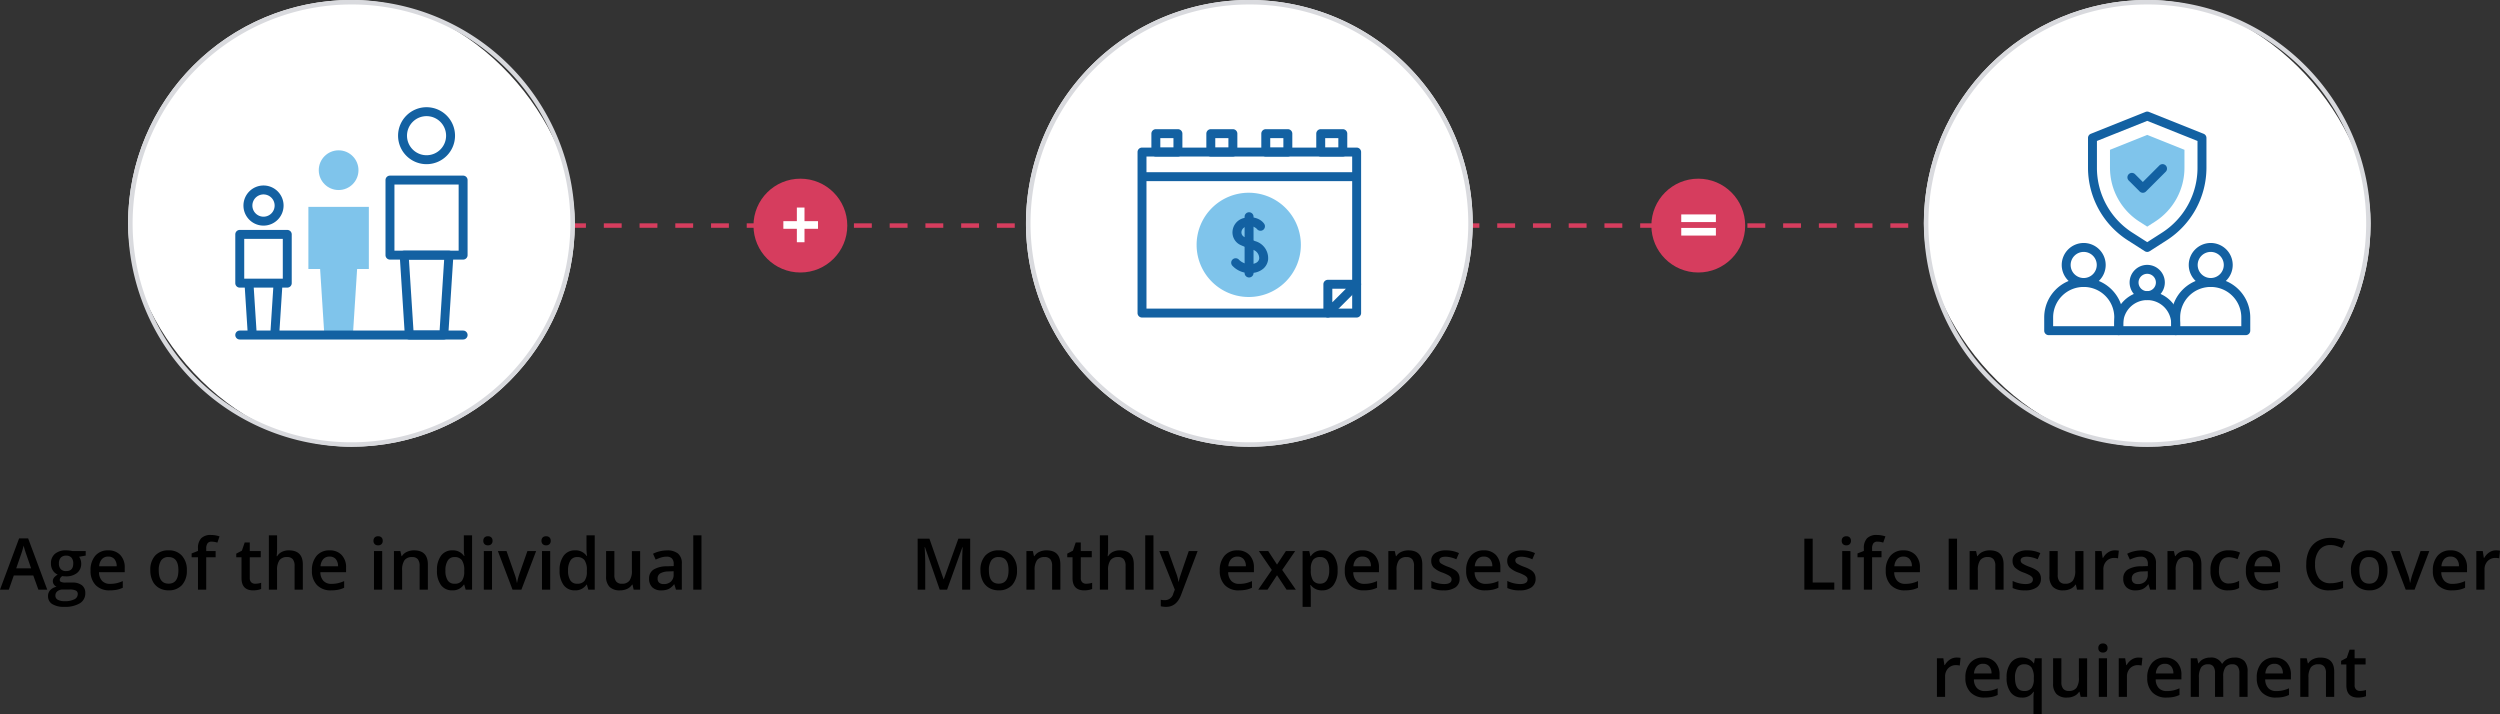 <svg xmlns="http://www.w3.org/2000/svg" xmlns:xlink="http://www.w3.org/1999/xlink" width="559.645" height="159.844" viewBox="0 0 559.645 159.844"><rect x="0" y="0" width="559.645" height="159.844" fill="#333333" stroke="none"/><defs><clipPath id="a"><path d="M0-682.665H50v50H0Z" transform="translate(0 682.665)"/></clipPath></defs><g transform="translate(-5949.328 8775)"><path d="M442,.5h-2v-1h2Zm-6,0h-4v-1h4Zm-8,0h-4v-1h4Zm-8,0h-4v-1h4Zm-8,0h-4v-1h4Zm-8,0h-4v-1h4Zm-8,0h-4v-1h4Zm-8,0h-4v-1h4Zm-8,0h-4v-1h4Zm-8,0h-4v-1h4Zm-8,0h-4v-1h4Zm-8,0h-4v-1h4Zm-8,0h-4v-1h4Zm-8,0h-4v-1h4Zm-8,0h-4v-1h4Zm-8,0h-4v-1h4Zm-8,0h-4v-1h4Zm-8,0h-4v-1h4Zm-8,0h-4v-1h4Zm-8,0h-4v-1h4Zm-8,0h-4v-1h4Zm-8,0h-4v-1h4Zm-8,0h-4v-1h4Zm-8,0h-4v-1h4Zm-8,0h-4v-1h4Zm-8,0h-4v-1h4Zm-8,0h-4v-1h4Zm-8,0h-4v-1h4Zm-8,0h-4v-1h4Zm-8,0h-4v-1h4Zm-8,0h-4v-1h4Zm-8,0h-4v-1h4Zm-8,0h-4v-1h4Zm-8,0h-4v-1h4Zm-8,0h-4v-1h4Zm-8,0h-4v-1h4Zm-8,0h-4v-1h4Zm-8,0h-4v-1h4Zm-8,0h-4v-1h4Zm-8,0h-4v-1h4Zm-8,0h-4v-1h4Zm-8,0h-4v-1h4Zm-8,0h-4v-1h4Zm-8,0H96v-1h4Zm-8,0H88v-1h4Zm-8,0H80v-1h4Zm-8,0H72v-1h4Zm-8,0H64v-1h4Zm-8,0H56v-1h4Zm-8,0H48v-1h4Zm-8,0H40v-1h4Zm-8,0H32v-1h4Zm-8,0H24v-1h4Zm-8,0H16v-1h4Zm-8,0H8v-1h4ZM4,.5H0v-1H4Z" transform="translate(6012.5 -8724.5)" fill="#d63d5e"/><path d="M35.922,17l-1.141-3.172H30.414L29.3,17H27.328L31.6,5.531h2.031L37.906,17Zm-1.633-4.781-1.07-3.109q-.117-.312-.324-.984t-.285-.984a17.509,17.509,0,0,1-.617,2.1l-1.031,2.977ZM46.516,8.359V9.367l-1.477.273a2.383,2.383,0,0,1,.336.672,2.651,2.651,0,0,1,.133.844,2.585,2.585,0,0,1-.922,2.1,3.858,3.858,0,0,1-2.539.766,4.117,4.117,0,0,1-.75-.062,1.034,1.034,0,0,0-.594.859.478.478,0,0,0,.277.445,2.4,2.4,0,0,0,1.02.148h1.508a3.353,3.353,0,0,1,2.172.609,2.144,2.144,0,0,1,.742,1.758,2.556,2.556,0,0,1-1.211,2.266,6.376,6.376,0,0,1-3.5.8,4.83,4.83,0,0,1-2.7-.625,2.02,2.02,0,0,1-.93-1.781,1.9,1.9,0,0,1,.5-1.34A2.7,2.7,0,0,1,40,16.344a1.38,1.38,0,0,1-.605-.5,1.272,1.272,0,0,1-.238-.73,1.257,1.257,0,0,1,.273-.82,3.155,3.155,0,0,1,.813-.664,2.407,2.407,0,0,1-1.09-.941,2.769,2.769,0,0,1-.418-1.527,2.738,2.738,0,0,1,.887-2.18A3.728,3.728,0,0,1,42.148,8.2a6.152,6.152,0,0,1,.77.051,4.845,4.845,0,0,1,.605.105Zm-6.789,9.984a1.01,1.01,0,0,0,.535.914,2.941,2.941,0,0,0,1.5.32A4.544,4.544,0,0,0,44,19.148a1.288,1.288,0,0,0,.734-1.141.856.856,0,0,0-.4-.8,3.231,3.231,0,0,0-1.5-.238H41.445a1.954,1.954,0,0,0-1.254.371A1.217,1.217,0,0,0,39.727,18.344Zm.789-7.187a1.739,1.739,0,0,0,.418,1.25,1.581,1.581,0,0,0,1.2.438q1.594,0,1.594-1.7a1.932,1.932,0,0,0-.395-1.3,1.5,1.5,0,0,0-1.2-.457,1.545,1.545,0,0,0-1.207.453A1.9,1.9,0,0,0,40.516,11.156Zm11.375,6a4.18,4.18,0,0,1-3.152-1.176A4.463,4.463,0,0,1,47.6,12.742a4.9,4.9,0,0,1,1.055-3.328,3.643,3.643,0,0,1,2.9-1.211,3.561,3.561,0,0,1,2.7,1.039A3.97,3.97,0,0,1,55.25,12.1v.992H49.492a2.838,2.838,0,0,0,.68,1.934,2.367,2.367,0,0,0,1.8.676,6.662,6.662,0,0,0,1.426-.145,7.474,7.474,0,0,0,1.418-.48V16.57a5.637,5.637,0,0,1-1.359.453A8.336,8.336,0,0,1,51.891,17.156Zm-.336-7.562a1.845,1.845,0,0,0-1.4.555,2.643,2.643,0,0,0-.629,1.617h3.922a2.392,2.392,0,0,0-.516-1.621A1.764,1.764,0,0,0,51.555,9.594Zm17.6,3.07a4.716,4.716,0,0,1-1.086,3.3,3.891,3.891,0,0,1-3.023,1.188,4.143,4.143,0,0,1-2.141-.547,3.61,3.61,0,0,1-1.43-1.57,5.348,5.348,0,0,1-.5-2.375,4.684,4.684,0,0,1,1.078-3.281A3.909,3.909,0,0,1,65.094,8.2,3.807,3.807,0,0,1,68.063,9.41,4.663,4.663,0,0,1,69.156,12.664Zm-6.289,0q0,2.992,2.211,2.992,2.188,0,2.188-2.992,0-2.961-2.2-2.961a1.879,1.879,0,0,0-1.676.766A3.9,3.9,0,0,0,62.867,12.664ZM75.6,9.75H73.492V17H71.648V9.75H70.227V8.891l1.422-.562V7.766a3.144,3.144,0,0,1,.719-2.27,2.939,2.939,0,0,1,2.2-.738,5.859,5.859,0,0,1,1.906.32l-.484,1.391a4.232,4.232,0,0,0-1.3-.219,1.056,1.056,0,0,0-.91.387,1.949,1.949,0,0,0-.285,1.16v.563H75.6Zm8.844,5.922a4.465,4.465,0,0,0,1.344-.211v1.383a3.706,3.706,0,0,1-.785.223,5.409,5.409,0,0,1-1,.09q-2.609,0-2.609-2.75V9.75h-1.18V8.938l1.266-.672.625-1.828h1.133V8.359H85.7V9.75H83.242v4.625a1.3,1.3,0,0,0,.332.98A1.21,1.21,0,0,0,84.445,15.672ZM95.117,17H93.273V11.688a2.325,2.325,0,0,0-.4-1.492A1.555,1.555,0,0,0,91.594,9.7a2.028,2.028,0,0,0-1.7.691,3.81,3.81,0,0,0-.543,2.316V17H87.516V4.844h1.836V7.93a14.4,14.4,0,0,1-.094,1.586h.117a2.549,2.549,0,0,1,1.043-.969A3.362,3.362,0,0,1,91.977,8.2q3.141,0,3.141,3.164Zm6.328.156a4.18,4.18,0,0,1-3.152-1.176,4.463,4.463,0,0,1-1.137-3.238,4.9,4.9,0,0,1,1.055-3.328,3.643,3.643,0,0,1,2.9-1.211,3.561,3.561,0,0,1,2.7,1.039A3.97,3.97,0,0,1,104.8,12.1v.992H99.047a2.838,2.838,0,0,0,.68,1.934,2.367,2.367,0,0,0,1.8.676,6.662,6.662,0,0,0,1.426-.145,7.474,7.474,0,0,0,1.418-.48V16.57a5.637,5.637,0,0,1-1.359.453A8.336,8.336,0,0,1,101.445,17.156Zm-.336-7.562a1.845,1.845,0,0,0-1.4.555,2.644,2.644,0,0,0-.629,1.617H103a2.392,2.392,0,0,0-.516-1.621A1.764,1.764,0,0,0,101.109,9.594ZM112.883,17h-1.836V8.359h1.836ZM110.938,6.07a1.017,1.017,0,0,1,.27-.758,1.05,1.05,0,0,1,.77-.266,1.028,1.028,0,0,1,.754.266,1.017,1.017,0,0,1,.27.758,1,1,0,0,1-.27.738,1.019,1.019,0,0,1-.754.27,1.041,1.041,0,0,1-.77-.27A1,1,0,0,1,110.938,6.07ZM123.109,17h-1.844V11.688a2.325,2.325,0,0,0-.4-1.492,1.555,1.555,0,0,0-1.277-.492,2.031,2.031,0,0,0-1.7.688,3.8,3.8,0,0,0-.539,2.3V17h-1.836V8.359h1.438l.258,1.133h.094a2.556,2.556,0,0,1,1.109-.953A3.718,3.718,0,0,1,120,8.2q3.109,0,3.109,3.164Zm5.469.156a3.01,3.01,0,0,1-2.523-1.172,5.267,5.267,0,0,1-.906-3.289,5.284,5.284,0,0,1,.918-3.309A3.038,3.038,0,0,1,128.609,8.2,2.979,2.979,0,0,1,131.2,9.461h.094a11,11,0,0,1-.133-1.469V4.844h1.844V17H131.57l-.32-1.133h-.086A2.935,2.935,0,0,1,128.578,17.156Zm.492-1.484a2,2,0,0,0,1.648-.637,3.352,3.352,0,0,0,.531-2.066v-.258a3.873,3.873,0,0,0-.531-2.32,1.971,1.971,0,0,0-1.664-.687,1.688,1.688,0,0,0-1.492.785,4.024,4.024,0,0,0-.523,2.238,3.923,3.923,0,0,0,.508,2.191A1.714,1.714,0,0,0,129.07,15.672Zm8.4,1.328h-1.836V8.359h1.836ZM135.523,6.07a1.017,1.017,0,0,1,.27-.758,1.05,1.05,0,0,1,.77-.266,1.028,1.028,0,0,1,.754.266,1.017,1.017,0,0,1,.27.758,1,1,0,0,1-.27.738,1.019,1.019,0,0,1-.754.27,1.041,1.041,0,0,1-.77-.27A1,1,0,0,1,135.523,6.07ZM142.063,17l-3.281-8.641h1.938l1.758,5.023a9.954,9.954,0,0,1,.547,2.047h.063a13.745,13.745,0,0,1,.547-2.047l1.758-5.023h1.953L144.047,17Zm8.43,0h-1.836V8.359h1.836ZM148.547,6.07a1.017,1.017,0,0,1,.27-.758,1.05,1.05,0,0,1,.77-.266,1.028,1.028,0,0,1,.754.266,1.017,1.017,0,0,1,.27.758,1,1,0,0,1-.27.738,1.019,1.019,0,0,1-.754.27,1.041,1.041,0,0,1-.77-.27A1,1,0,0,1,148.547,6.07Zm7.484,11.086a3.01,3.01,0,0,1-2.523-1.172A5.267,5.267,0,0,1,152.6,12.7a5.284,5.284,0,0,1,.918-3.309A3.038,3.038,0,0,1,156.063,8.2a2.979,2.979,0,0,1,2.594,1.258h.094a11,11,0,0,1-.133-1.469V4.844h1.844V17h-1.437l-.32-1.133h-.086A2.935,2.935,0,0,1,156.031,17.156Zm.492-1.484a2,2,0,0,0,1.648-.637,3.352,3.352,0,0,0,.531-2.066v-.258a3.873,3.873,0,0,0-.531-2.32,1.971,1.971,0,0,0-1.664-.687,1.688,1.688,0,0,0-1.492.785,4.024,4.024,0,0,0-.523,2.238A3.923,3.923,0,0,0,155,14.918,1.714,1.714,0,0,0,156.523,15.672ZM169.18,17l-.258-1.133h-.094a2.6,2.6,0,0,1-1.09.945,3.644,3.644,0,0,1-1.613.344,3.167,3.167,0,0,1-2.344-.781,3.239,3.239,0,0,1-.773-2.367V8.359h1.852v5.328a2.312,2.312,0,0,0,.406,1.488,1.551,1.551,0,0,0,1.273.5,2.028,2.028,0,0,0,1.7-.691,3.81,3.81,0,0,0,.543-2.316v-4.3h1.844V17Zm9.469,0-.367-1.2h-.062a3.54,3.54,0,0,1-1.258,1.074,3.978,3.978,0,0,1-1.625.285,2.75,2.75,0,0,1-1.988-.687,2.573,2.573,0,0,1-.715-1.945,2.284,2.284,0,0,1,.992-2.016,5.721,5.721,0,0,1,3.023-.742l1.492-.047v-.461a1.747,1.747,0,0,0-.387-1.238,1.577,1.577,0,0,0-1.2-.41,4.147,4.147,0,0,0-1.273.2,9.61,9.61,0,0,0-1.172.461l-.594-1.312a6.39,6.39,0,0,1,1.539-.559,7.083,7.083,0,0,1,1.578-.191,3.738,3.738,0,0,1,2.488.719,2.814,2.814,0,0,1,.84,2.258V17Zm-2.734-1.25a2.274,2.274,0,0,0,1.605-.559,2.025,2.025,0,0,0,.605-1.566v-.75l-1.109.047a3.8,3.8,0,0,0-1.887.434,1.317,1.317,0,0,0-.59,1.184,1.155,1.155,0,0,0,.344.895A1.477,1.477,0,0,0,175.914,15.75ZM184.359,17h-1.836V4.844h1.836Z" transform="translate(5922 -8660)"/><path d="M24.691,17,21.379,7.461h-.062q.133,2.125.133,3.984V17h-1.7V5.578h2.633l3.172,9.086h.047l3.266-9.086h2.641V17h-1.8V11.352q0-.852.043-2.219t.074-1.656H29.77L26.34,17Zm17.3-4.336a4.716,4.716,0,0,1-1.086,3.3,3.891,3.891,0,0,1-3.023,1.188,4.143,4.143,0,0,1-2.141-.547,3.61,3.61,0,0,1-1.43-1.57,5.348,5.348,0,0,1-.5-2.375,4.684,4.684,0,0,1,1.078-3.281A3.909,3.909,0,0,1,37.926,8.2,3.807,3.807,0,0,1,40.895,9.41,4.662,4.662,0,0,1,41.988,12.664Zm-6.289,0q0,2.992,2.211,2.992,2.187,0,2.188-2.992,0-2.961-2.2-2.961a1.879,1.879,0,0,0-1.676.766A3.9,3.9,0,0,0,35.7,12.664ZM51.7,17H49.855V11.688a2.325,2.325,0,0,0-.4-1.492A1.555,1.555,0,0,0,48.176,9.7a2.031,2.031,0,0,0-1.7.688,3.8,3.8,0,0,0-.539,2.3V17H44.1V8.359h1.438l.258,1.133h.094A2.556,2.556,0,0,1,47,8.539,3.718,3.718,0,0,1,48.59,8.2q3.109,0,3.109,3.164Zm5.773-1.328a4.465,4.465,0,0,0,1.344-.211v1.383a3.706,3.706,0,0,1-.785.223,5.409,5.409,0,0,1-1,.09q-2.609,0-2.609-2.75V9.75h-1.18V8.938l1.266-.672.625-1.828H56.27V8.359H58.73V9.75H56.27v4.625a1.3,1.3,0,0,0,.332.98A1.21,1.21,0,0,0,57.473,15.672ZM68.145,17H66.3V11.688a2.325,2.325,0,0,0-.4-1.492A1.555,1.555,0,0,0,64.621,9.7a2.028,2.028,0,0,0-1.7.691,3.81,3.81,0,0,0-.543,2.316V17H60.543V4.844h1.836V7.93a14.4,14.4,0,0,1-.094,1.586H62.4a2.549,2.549,0,0,1,1.043-.969A3.362,3.362,0,0,1,65,8.2q3.141,0,3.141,3.164Zm4.391,0H70.7V4.844h1.836Zm1.313-8.641h2l1.758,4.9a9.294,9.294,0,0,1,.531,1.969H78.2a8.212,8.212,0,0,1,.258-1.043q.188-.613,1.984-5.824h1.984l-3.7,9.789q-1.008,2.7-3.359,2.7a5.287,5.287,0,0,1-1.187-.133V19.258a4.3,4.3,0,0,0,.945.094A1.936,1.936,0,0,0,77,17.813l.32-.812Zm17.82,8.8a4.18,4.18,0,0,1-3.152-1.176,4.463,4.463,0,0,1-1.137-3.238,4.9,4.9,0,0,1,1.055-3.328,3.643,3.643,0,0,1,2.9-1.211,3.561,3.561,0,0,1,2.7,1.039,3.97,3.97,0,0,1,.992,2.859v.992H89.27a2.838,2.838,0,0,0,.68,1.934,2.367,2.367,0,0,0,1.8.676,6.662,6.662,0,0,0,1.426-.145,7.474,7.474,0,0,0,1.418-.48V16.57a5.637,5.637,0,0,1-1.359.453A8.336,8.336,0,0,1,91.668,17.156Zm-.336-7.562a1.845,1.845,0,0,0-1.4.555,2.644,2.644,0,0,0-.629,1.617h3.922a2.392,2.392,0,0,0-.516-1.621A1.764,1.764,0,0,0,91.332,9.594Zm7.7,2.992-2.9-4.227H98.23l1.969,3.023,1.984-3.023h2.078l-2.906,4.227L104.41,17h-2.078L100.2,13.766,98.074,17H96Zm11.273,4.57a3.026,3.026,0,0,1-2.547-1.18h-.109q.109,1.094.109,1.328v3.539h-1.836V8.359h1.484q.062.242.258,1.156h.094A2.876,2.876,0,0,1,110.34,8.2a3,3,0,0,1,2.52,1.172,5.284,5.284,0,0,1,.9,3.289,5.288,5.288,0,0,1-.918,3.3A3.026,3.026,0,0,1,110.309,17.156ZM109.863,9.7a1.908,1.908,0,0,0-1.6.641,3.32,3.32,0,0,0-.5,2.047v.273a4.041,4.041,0,0,0,.5,2.285,1.86,1.86,0,0,0,1.633.707,1.658,1.658,0,0,0,1.469-.781,4.035,4.035,0,0,0,.516-2.227,3.893,3.893,0,0,0-.512-2.2A1.707,1.707,0,0,0,109.863,9.7Zm9.8,7.453a4.18,4.18,0,0,1-3.152-1.176,4.463,4.463,0,0,1-1.137-3.238,4.9,4.9,0,0,1,1.055-3.328,3.643,3.643,0,0,1,2.9-1.211,3.561,3.561,0,0,1,2.7,1.039,3.97,3.97,0,0,1,.992,2.859v.992H117.27a2.838,2.838,0,0,0,.68,1.934,2.367,2.367,0,0,0,1.8.676,6.662,6.662,0,0,0,1.426-.145,7.474,7.474,0,0,0,1.418-.48V16.57a5.637,5.637,0,0,1-1.359.453A8.336,8.336,0,0,1,119.668,17.156Zm-.336-7.562a1.845,1.845,0,0,0-1.4.555,2.644,2.644,0,0,0-.629,1.617h3.922a2.392,2.392,0,0,0-.516-1.621A1.764,1.764,0,0,0,119.332,9.594ZM132.715,17h-1.844V11.688a2.325,2.325,0,0,0-.4-1.492,1.555,1.555,0,0,0-1.277-.492,2.031,2.031,0,0,0-1.7.688,3.8,3.8,0,0,0-.539,2.3V17h-1.836V8.359h1.438l.258,1.133h.094a2.556,2.556,0,0,1,1.109-.953,3.718,3.718,0,0,1,1.594-.336q3.109,0,3.109,3.164Zm8.359-2.461a2.261,2.261,0,0,1-.922,1.941,4.414,4.414,0,0,1-2.641.676,6.237,6.237,0,0,1-2.773-.523V15.047a6.809,6.809,0,0,0,2.836.7q1.7,0,1.7-1.023a.811.811,0,0,0-.187-.547,2.219,2.219,0,0,0-.617-.453,10.62,10.62,0,0,0-1.2-.531,5.529,5.529,0,0,1-2.02-1.156,2.139,2.139,0,0,1-.527-1.5,1.97,1.97,0,0,1,.895-1.723,4.245,4.245,0,0,1,2.434-.613,6.893,6.893,0,0,1,2.883.617L140.34,10.2a6.412,6.412,0,0,0-2.352-.578q-1.453,0-1.453.828a.833.833,0,0,0,.379.688,8.333,8.333,0,0,0,1.652.773,7.553,7.553,0,0,1,1.555.758,2.265,2.265,0,0,1,.719.793A2.3,2.3,0,0,1,141.074,14.539Zm5.758,2.617a4.18,4.18,0,0,1-3.152-1.176,4.463,4.463,0,0,1-1.137-3.238A4.9,4.9,0,0,1,143.6,9.414,3.643,3.643,0,0,1,146.5,8.2a3.561,3.561,0,0,1,2.7,1.039,3.97,3.97,0,0,1,.992,2.859v.992h-5.758a2.838,2.838,0,0,0,.68,1.934,2.367,2.367,0,0,0,1.8.676,6.662,6.662,0,0,0,1.426-.145,7.473,7.473,0,0,0,1.418-.48V16.57a5.637,5.637,0,0,1-1.359.453A8.336,8.336,0,0,1,146.832,17.156ZM146.5,9.594a1.845,1.845,0,0,0-1.4.555,2.643,2.643,0,0,0-.629,1.617h3.922a2.392,2.392,0,0,0-.516-1.621A1.764,1.764,0,0,0,146.5,9.594Zm11.586,4.945a2.261,2.261,0,0,1-.922,1.941,4.414,4.414,0,0,1-2.641.676,6.237,6.237,0,0,1-2.773-.523V15.047a6.809,6.809,0,0,0,2.836.7q1.7,0,1.7-1.023a.811.811,0,0,0-.187-.547,2.219,2.219,0,0,0-.617-.453,10.62,10.62,0,0,0-1.2-.531,5.529,5.529,0,0,1-2.02-1.156,2.139,2.139,0,0,1-.527-1.5,1.97,1.97,0,0,1,.895-1.723,4.245,4.245,0,0,1,2.434-.613,6.893,6.893,0,0,1,2.883.617l-.594,1.383A6.412,6.412,0,0,0,155,9.625q-1.453,0-1.453.828a.833.833,0,0,0,.379.688,8.333,8.333,0,0,0,1.652.773,7.553,7.553,0,0,1,1.555.758,2.265,2.265,0,0,1,.719.793A2.3,2.3,0,0,1,158.082,14.539Z" transform="translate(6135 -8660)"/><path d="M29.246,17V5.578h1.867V15.4h4.836V17Zm10.313,0H37.723V8.359h1.836ZM37.613,6.07a1.017,1.017,0,0,1,.27-.758,1.05,1.05,0,0,1,.77-.266,1.028,1.028,0,0,1,.754.266,1.017,1.017,0,0,1,.27.758,1,1,0,0,1-.27.738,1.019,1.019,0,0,1-.754.27,1.041,1.041,0,0,1-.77-.27A1,1,0,0,1,37.613,6.07ZM46.52,9.75H44.41V17H42.566V9.75H41.145V8.891l1.422-.562V7.766a3.144,3.144,0,0,1,.719-2.27,2.939,2.939,0,0,1,2.2-.738,5.859,5.859,0,0,1,1.906.32L46.9,6.469a4.232,4.232,0,0,0-1.3-.219,1.056,1.056,0,0,0-.91.387A1.948,1.948,0,0,0,44.41,7.8v.563H46.52Zm5.242,7.406a4.18,4.18,0,0,1-3.152-1.176,4.463,4.463,0,0,1-1.137-3.238,4.9,4.9,0,0,1,1.055-3.328,3.643,3.643,0,0,1,2.9-1.211,3.561,3.561,0,0,1,2.7,1.039,3.97,3.97,0,0,1,.992,2.859v.992H49.363a2.838,2.838,0,0,0,.68,1.934,2.367,2.367,0,0,0,1.8.676,6.662,6.662,0,0,0,1.426-.145,7.474,7.474,0,0,0,1.418-.48V16.57a5.637,5.637,0,0,1-1.359.453A8.336,8.336,0,0,1,51.762,17.156Zm-.336-7.562a1.845,1.845,0,0,0-1.4.555,2.643,2.643,0,0,0-.629,1.617h3.922a2.392,2.392,0,0,0-.516-1.621A1.764,1.764,0,0,0,51.426,9.594ZM61.559,17V5.578h1.867V17Zm12.289,0H72V11.688a2.325,2.325,0,0,0-.4-1.492A1.555,1.555,0,0,0,70.324,9.7a2.031,2.031,0,0,0-1.7.688,3.8,3.8,0,0,0-.539,2.3V17H66.246V8.359h1.438l.258,1.133h.094a2.556,2.556,0,0,1,1.109-.953A3.718,3.718,0,0,1,70.738,8.2q3.109,0,3.109,3.164Zm8.359-2.461a2.261,2.261,0,0,1-.922,1.941,4.414,4.414,0,0,1-2.641.676,6.237,6.237,0,0,1-2.773-.523V15.047a6.809,6.809,0,0,0,2.836.7q1.7,0,1.7-1.023a.811.811,0,0,0-.187-.547,2.219,2.219,0,0,0-.617-.453,10.622,10.622,0,0,0-1.2-.531,5.529,5.529,0,0,1-2.02-1.156,2.139,2.139,0,0,1-.527-1.5,1.97,1.97,0,0,1,.895-1.723A4.245,4.245,0,0,1,79.184,8.2a6.893,6.893,0,0,1,2.883.617L81.473,10.2a6.412,6.412,0,0,0-2.352-.578q-1.453,0-1.453.828a.833.833,0,0,0,.379.688,8.332,8.332,0,0,0,1.652.773,7.553,7.553,0,0,1,1.555.758,2.265,2.265,0,0,1,.719.793A2.3,2.3,0,0,1,82.207,14.539ZM90.285,17l-.258-1.133h-.094a2.6,2.6,0,0,1-1.09.945,3.644,3.644,0,0,1-1.613.344,3.167,3.167,0,0,1-2.344-.781,3.239,3.239,0,0,1-.773-2.367V8.359h1.852v5.328a2.311,2.311,0,0,0,.406,1.488,1.551,1.551,0,0,0,1.273.5,2.028,2.028,0,0,0,1.7-.691,3.81,3.81,0,0,0,.543-2.316v-4.3H91.73V17ZM98.73,8.2a4.42,4.42,0,0,1,.914.078l-.18,1.711a3.47,3.47,0,0,0-.812-.094,2.351,2.351,0,0,0-1.785.719,2.6,2.6,0,0,0-.684,1.867V17H94.348V8.359h1.438l.242,1.523h.094a3.423,3.423,0,0,1,1.121-1.227A2.665,2.665,0,0,1,98.73,8.2Zm7.922,8.8-.367-1.2h-.062a3.54,3.54,0,0,1-1.258,1.074,3.978,3.978,0,0,1-1.625.285,2.75,2.75,0,0,1-1.988-.687,2.573,2.573,0,0,1-.715-1.945,2.284,2.284,0,0,1,.992-2.016,5.721,5.721,0,0,1,3.023-.742l1.492-.047v-.461a1.747,1.747,0,0,0-.387-1.238,1.577,1.577,0,0,0-1.2-.41,4.147,4.147,0,0,0-1.273.2,9.61,9.61,0,0,0-1.172.461l-.594-1.312a6.39,6.39,0,0,1,1.539-.559,7.083,7.083,0,0,1,1.578-.191,3.738,3.738,0,0,1,2.488.719,2.814,2.814,0,0,1,.84,2.258V17Zm-2.734-1.25a2.274,2.274,0,0,0,1.605-.559,2.025,2.025,0,0,0,.605-1.566v-.75l-1.109.047a3.8,3.8,0,0,0-1.887.434,1.317,1.317,0,0,0-.59,1.184,1.155,1.155,0,0,0,.344.895A1.477,1.477,0,0,0,103.918,15.75ZM118.129,17h-1.844V11.688a2.325,2.325,0,0,0-.4-1.492,1.555,1.555,0,0,0-1.277-.492,2.031,2.031,0,0,0-1.7.688,3.8,3.8,0,0,0-.539,2.3V17h-1.836V8.359h1.438l.258,1.133h.094a2.556,2.556,0,0,1,1.109-.953A3.718,3.718,0,0,1,115.02,8.2q3.109,0,3.109,3.164Zm6.039.156a3.783,3.783,0,0,1-2.98-1.145,4.782,4.782,0,0,1-1.02-3.285,4.809,4.809,0,0,1,1.066-3.352A3.956,3.956,0,0,1,124.316,8.2a5.776,5.776,0,0,1,2.461.508l-.555,1.477a5.56,5.56,0,0,0-1.922-.453q-2.242,0-2.242,2.977a3.565,3.565,0,0,0,.559,2.184,1.934,1.934,0,0,0,1.637.73,4.7,4.7,0,0,0,2.32-.609v1.6a3.626,3.626,0,0,1-1.051.414A6.305,6.305,0,0,1,124.168,17.156Zm8.211,0a4.18,4.18,0,0,1-3.152-1.176,4.463,4.463,0,0,1-1.137-3.238,4.9,4.9,0,0,1,1.055-3.328,3.643,3.643,0,0,1,2.9-1.211,3.561,3.561,0,0,1,2.7,1.039,3.97,3.97,0,0,1,.992,2.859v.992H129.98a2.838,2.838,0,0,0,.68,1.934,2.367,2.367,0,0,0,1.8.676,6.662,6.662,0,0,0,1.426-.145,7.473,7.473,0,0,0,1.418-.48V16.57a5.637,5.637,0,0,1-1.359.453A8.336,8.336,0,0,1,132.379,17.156Zm-.336-7.562a1.845,1.845,0,0,0-1.4.555,2.643,2.643,0,0,0-.629,1.617h3.922a2.392,2.392,0,0,0-.516-1.621A1.764,1.764,0,0,0,132.043,9.594Zm14.992-2.578A3.078,3.078,0,0,0,144.5,8.156a4.876,4.876,0,0,0-.922,3.148,4.908,4.908,0,0,0,.887,3.18,3.132,3.132,0,0,0,2.566,1.078,6.743,6.743,0,0,0,1.406-.145q.68-.145,1.414-.371v1.6a8.573,8.573,0,0,1-3.047.508,4.87,4.87,0,0,1-3.852-1.52,6.357,6.357,0,0,1-1.344-4.348,7.025,7.025,0,0,1,.652-3.117,4.656,4.656,0,0,1,1.887-2.047,5.707,5.707,0,0,1,2.9-.711,7.193,7.193,0,0,1,3.234.734L149.613,7.7a10.032,10.032,0,0,0-1.223-.48A4.405,4.405,0,0,0,147.035,7.016Zm12.75,5.648a4.716,4.716,0,0,1-1.086,3.3,3.891,3.891,0,0,1-3.023,1.188,4.143,4.143,0,0,1-2.141-.547,3.61,3.61,0,0,1-1.43-1.57,5.348,5.348,0,0,1-.5-2.375,4.684,4.684,0,0,1,1.078-3.281,3.909,3.909,0,0,1,3.039-1.18,3.807,3.807,0,0,1,2.969,1.207A4.662,4.662,0,0,1,159.785,12.664Zm-6.289,0q0,2.992,2.211,2.992,2.187,0,2.188-2.992,0-2.961-2.2-2.961a1.879,1.879,0,0,0-1.676.766A3.9,3.9,0,0,0,153.5,12.664ZM163.863,17l-3.281-8.641h1.938l1.758,5.023a9.954,9.954,0,0,1,.547,2.047h.063a13.745,13.745,0,0,1,.547-2.047l1.758-5.023h1.953L165.848,17Zm10.367.156a4.18,4.18,0,0,1-3.152-1.176,4.463,4.463,0,0,1-1.137-3.238A4.9,4.9,0,0,1,171,9.414a3.643,3.643,0,0,1,2.9-1.211,3.561,3.561,0,0,1,2.7,1.039,3.97,3.97,0,0,1,.992,2.859v.992h-5.758a2.838,2.838,0,0,0,.68,1.934,2.367,2.367,0,0,0,1.8.676,6.662,6.662,0,0,0,1.426-.145,7.473,7.473,0,0,0,1.418-.48V16.57a5.637,5.637,0,0,1-1.359.453A8.336,8.336,0,0,1,174.23,17.156Zm-.336-7.562a1.845,1.845,0,0,0-1.4.555,2.643,2.643,0,0,0-.629,1.617h3.922a2.392,2.392,0,0,0-.516-1.621A1.764,1.764,0,0,0,173.895,9.594ZM184.059,8.2a4.419,4.419,0,0,1,.914.078l-.18,1.711a3.47,3.47,0,0,0-.812-.094,2.351,2.351,0,0,0-1.785.719,2.6,2.6,0,0,0-.684,1.867V17h-1.836V8.359h1.438l.242,1.523h.094a3.423,3.423,0,0,1,1.121-1.227A2.665,2.665,0,0,1,184.059,8.2ZM63.3,32.2a4.42,4.42,0,0,1,.914.078l-.18,1.711a3.47,3.47,0,0,0-.812-.094,2.351,2.351,0,0,0-1.785.719,2.6,2.6,0,0,0-.684,1.867V41H58.922V32.359h1.438l.242,1.523H60.7a3.423,3.423,0,0,1,1.121-1.227A2.665,2.665,0,0,1,63.3,32.2Zm6.289,8.953a4.18,4.18,0,0,1-3.152-1.176A4.463,4.463,0,0,1,65.3,36.742a4.9,4.9,0,0,1,1.055-3.328,3.643,3.643,0,0,1,2.9-1.211,3.561,3.561,0,0,1,2.7,1.039,3.97,3.97,0,0,1,.992,2.859v.992H67.2a2.838,2.838,0,0,0,.68,1.934,2.367,2.367,0,0,0,1.8.676,6.662,6.662,0,0,0,1.426-.145,7.474,7.474,0,0,0,1.418-.48V40.57a5.637,5.637,0,0,1-1.359.453A8.336,8.336,0,0,1,69.594,41.156Zm-.336-7.562a1.845,1.845,0,0,0-1.4.555,2.644,2.644,0,0,0-.629,1.617h3.922a2.392,2.392,0,0,0-.516-1.621A1.764,1.764,0,0,0,69.258,33.594Zm9.2,6.094a1.947,1.947,0,0,0,1.66-.668,3.339,3.339,0,0,0,.5-2.02v-.289a3.952,3.952,0,0,0-.52-2.3,1.945,1.945,0,0,0-1.676-.7,1.686,1.686,0,0,0-1.5.781,4.069,4.069,0,0,0-.516,2.242Q76.414,39.687,78.461,39.688Zm-.523,1.469A2.99,2.99,0,0,1,75.43,39.98a5.27,5.27,0,0,1-.906-3.285,5.274,5.274,0,0,1,.922-3.3A3.033,3.033,0,0,1,77.984,32.2a3.406,3.406,0,0,1,1.457.3,3.053,3.053,0,0,1,1.152.988h.063l.2-1.133h1.523V44.844H80.539V41.18q0-.344.031-.727t.055-.586h-.1A2.83,2.83,0,0,1,77.938,41.156ZM91.1,41l-.258-1.133H90.75a2.6,2.6,0,0,1-1.09.945,3.644,3.644,0,0,1-1.613.344,3.167,3.167,0,0,1-2.344-.781,3.239,3.239,0,0,1-.773-2.367V32.359h1.852v5.328a2.311,2.311,0,0,0,.406,1.488,1.551,1.551,0,0,0,1.273.5,2.028,2.028,0,0,0,1.7-.691,3.81,3.81,0,0,0,.543-2.316v-4.3h1.844V41ZM97,41H95.164V32.359H97ZM95.055,30.07a1.017,1.017,0,0,1,.27-.758,1.05,1.05,0,0,1,.77-.266,1.028,1.028,0,0,1,.754.266,1.017,1.017,0,0,1,.27.758,1,1,0,0,1-.27.738,1.019,1.019,0,0,1-.754.27,1.041,1.041,0,0,1-.77-.27A1,1,0,0,1,95.055,30.07Zm8.953,2.133a4.42,4.42,0,0,1,.914.078l-.18,1.711a3.47,3.47,0,0,0-.812-.094,2.351,2.351,0,0,0-1.785.719,2.6,2.6,0,0,0-.684,1.867V41H99.625V32.359h1.438l.242,1.523h.094a3.423,3.423,0,0,1,1.121-1.227A2.665,2.665,0,0,1,104.008,32.2Zm6.289,8.953a4.18,4.18,0,0,1-3.152-1.176,4.463,4.463,0,0,1-1.137-3.238,4.9,4.9,0,0,1,1.055-3.328,3.643,3.643,0,0,1,2.9-1.211,3.561,3.561,0,0,1,2.7,1.039,3.97,3.97,0,0,1,.992,2.859v.992H107.9a2.838,2.838,0,0,0,.68,1.934,2.367,2.367,0,0,0,1.8.676,6.662,6.662,0,0,0,1.426-.145,7.474,7.474,0,0,0,1.418-.48V40.57a5.637,5.637,0,0,1-1.359.453A8.336,8.336,0,0,1,110.3,41.156Zm-.336-7.562a1.845,1.845,0,0,0-1.4.555,2.644,2.644,0,0,0-.629,1.617h3.922a2.392,2.392,0,0,0-.516-1.621A1.764,1.764,0,0,0,109.961,33.594ZM123.023,41H121.18V35.672a2.416,2.416,0,0,0-.375-1.48,1.384,1.384,0,0,0-1.172-.488,1.787,1.787,0,0,0-1.559.691,4.057,4.057,0,0,0-.5,2.3V41h-1.836V32.359h1.438l.258,1.133h.094a2.394,2.394,0,0,1,1.043-.953,3.363,3.363,0,0,1,1.5-.336,2.628,2.628,0,0,1,2.641,1.359h.125a2.634,2.634,0,0,1,1.078-1,3.422,3.422,0,0,1,1.594-.359,2.9,2.9,0,0,1,2.254.781,3.46,3.46,0,0,1,.707,2.383V41h-1.836V35.672a2.4,2.4,0,0,0-.379-1.48,1.4,1.4,0,0,0-1.176-.488,1.822,1.822,0,0,0-1.566.668,3.443,3.443,0,0,0-.5,2.051Zm11.789.156a4.18,4.18,0,0,1-3.152-1.176,4.463,4.463,0,0,1-1.137-3.238,4.9,4.9,0,0,1,1.055-3.328,3.643,3.643,0,0,1,2.9-1.211,3.561,3.561,0,0,1,2.7,1.039,3.97,3.97,0,0,1,.992,2.859v.992h-5.758a2.838,2.838,0,0,0,.68,1.934,2.367,2.367,0,0,0,1.8.676,6.662,6.662,0,0,0,1.426-.145,7.474,7.474,0,0,0,1.418-.48V40.57a5.637,5.637,0,0,1-1.359.453A8.335,8.335,0,0,1,134.813,41.156Zm-.336-7.562a1.845,1.845,0,0,0-1.4.555,2.643,2.643,0,0,0-.629,1.617h3.922a2.392,2.392,0,0,0-.516-1.621A1.764,1.764,0,0,0,134.477,33.594ZM147.859,41h-1.844V35.688a2.325,2.325,0,0,0-.4-1.492,1.555,1.555,0,0,0-1.277-.492,2.031,2.031,0,0,0-1.7.688,3.8,3.8,0,0,0-.539,2.3V41h-1.836V32.359H141.7l.258,1.133h.094a2.556,2.556,0,0,1,1.109-.953,3.718,3.718,0,0,1,1.594-.336q3.109,0,3.109,3.164Zm5.773-1.328a4.465,4.465,0,0,0,1.344-.211v1.383a3.706,3.706,0,0,1-.785.223,5.41,5.41,0,0,1-1,.09q-2.609,0-2.609-2.75V33.75h-1.18v-.812l1.266-.672.625-1.828h1.133v1.922h2.461V33.75H152.43v4.625a1.3,1.3,0,0,0,.332.98A1.21,1.21,0,0,0,153.633,39.672Z" transform="translate(6324 -8660)"/><g transform="translate(5621 -14672)"><circle cx="10.5" cy="10.5" r="10.5" transform="translate(497 5937)" fill="#d63d5e"/><path d="M3.711-4.781H.688V-6.492H3.711V-9.539H5.422v3.047H8.445v1.711H5.422v3.008H3.711Z" transform="translate(503 5953)" fill="#fff"/></g><g transform="translate(5822 -14672)"><circle cx="10.5" cy="10.5" r="10.5" transform="translate(497 5937)" fill="#d63d5e"/><path d="M.688-6.289V-8H8.445v1.711Zm0,3.023V-4.977H8.445v1.711Z" transform="translate(503 5953)" fill="#fff"/></g><g transform="translate(5884 -11735)"><path d="M50,0A50,50,0,1,1,0,50,50,50,0,0,1,50,0Z" transform="translate(295 2960)" fill="#fff"/><path d="M50,1A49.013,49.013,0,0,0,30.927,95.15,49.013,49.013,0,0,0,69.073,4.85,48.692,48.692,0,0,0,50,1m0-1A50,50,0,1,1,0,50,50,50,0,0,1,50,0Z" transform="translate(295 2960)" fill="#d9dade"/></g><g transform="translate(6085 -11735)"><rect width="100" height="100" rx="50" transform="translate(295 2960)" fill="#fff"/><path d="M50,1A49.013,49.013,0,0,0,30.927,95.15,49.013,49.013,0,0,0,69.073,4.85,48.692,48.692,0,0,0,50,1m0-1A50,50,0,1,1,0,50,50,50,0,0,1,50,0Z" transform="translate(295 2960)" fill="#d9dade"/></g><g transform="translate(5896 -11735)"><rect width="100" height="100" rx="50" transform="translate(82 2960)" fill="#fff"/><path d="M50,1A49.013,49.013,0,0,0,30.927,95.15,49.013,49.013,0,0,0,69.073,4.85,48.692,48.692,0,0,0,50,1m0-1A50,50,0,1,1,0,50,50,50,0,0,1,50,0Z" transform="translate(82 2960)" fill="#d9dade"/><g transform="translate(97 2975)"><path d="M5.375-1A6.375,6.375,0,1,1-1,5.375,6.382,6.382,0,0,1,5.375-1Zm0,10.75A4.375,4.375,0,1,0,1,5.375,4.38,4.38,0,0,0,5.375,9.75Z" transform="translate(46.439 10)" fill="#1361a2"/><path d="M340.894,159.7h16.373a1,1,0,0,1,1,1v16.8a1,1,0,0,1-1,1H340.894a1,1,0,0,1-1-1V160.7A1,1,0,0,1,340.894,159.7Zm15.373,2H341.894v14.8h14.373Z" transform="translate(-297.267 -135.386)" fill="#1361a2"/><path d="M381.024,344.934H373.3a1,1,0,0,1-1-.936l-1.147-17.881a1,1,0,0,1,1-1.064h10.02a1,1,0,0,1,1,1.064L382.022,344A1,1,0,0,1,381.024,344.934Zm-6.788-2h5.85l1.018-15.881h-7.887Z" transform="translate(-325.347 -283.934)" fill="#1361a2"/><ellipse cx="4.445" cy="4.445" rx="4.445" ry="4.445" transform="translate(27.686 18.651)" fill="#008ad8" opacity="0.5"/><path d="M161.153,219.753v13.9h2.627l.948,14.787h6.389l.948-14.787h2.627v-13.9Z" transform="translate(-135.792 -188.437)" fill="#008ad8" opacity="0.5"/><path d="M3.491-1A4.491,4.491,0,1,1-1,3.491,4.5,4.5,0,0,1,3.491-1Zm0,6.983A2.491,2.491,0,1,0,1,3.491,2.494,2.494,0,0,0,3.491,5.983Z" transform="translate(11.826 27.524)" fill="#1361a2"/><path d="M60,303.845H10a1,1,0,0,1,0-2h1.742l-.617-9.614H10a1,1,0,0,1-1-1V280.316a1,1,0,0,1,1-1H20.634a1,1,0,0,1,1,1v10.915a1,1,0,0,1-1,1H19.509l-.617,9.614H60a1,1,0,0,1,0,2Zm-46.254-2h3.143l.617-9.614H13.129ZM11,290.231h8.634v-8.915H11Z" transform="translate(0 -242.845)" fill="#1361a2"/></g></g><g transform="translate(6204 -8750.002)"><g transform="translate(0 0.002)" clip-path="url(#a)"><path d="M13.333-560.259H61.38a1,1,0,0,1,1,1v36.043a1,1,0,0,1-1,1H13.333a1,1,0,0,1-1-1v-36.043A1,1,0,0,1,13.333-560.259Zm47.047,2H14.333v3.513H60.38Zm0,5.513H14.333v28.53H60.38Z" transform="translate(-12.357 568.297)" fill="#1361a2"/><path d="M0-80.538a1,1,0,0,1-.382-.076A1,1,0,0,1-1-81.538v-6.444a1,1,0,0,1,1-1H6.444a1,1,0,0,1,.924.617,1,1,0,0,1-.217,1.09L.707-80.831A1,1,0,0,1,0-80.538Zm1-6.444v3.03l3.03-3.03Z" transform="translate(42.579 126.62)" fill="#1361a2"/></g><path d="M97.48-610.393H92.539a1,1,0,0,1-1-1v-4.12a1,1,0,0,1,1-1H97.48a1,1,0,0,1,1,1v4.12A1,1,0,0,1,97.48-610.393Zm-3.941-2H96.48v-2.12H93.539Zm-8.362,2H80.236a1,1,0,0,1-1-1v-4.12a1,1,0,0,1,1-1h4.941a1,1,0,0,1,1,1v4.12A1,1,0,0,1,85.177-610.393Zm-3.941-2h2.941v-2.12H81.236Zm-8.362,2H67.933a1,1,0,0,1-1-1v-4.12a1,1,0,0,1,1-1h4.941a1,1,0,0,1,1,1v4.12A1,1,0,0,1,72.874-610.393Zm-3.941-2h2.941v-2.12H68.933Zm-8.362,2H55.629a1,1,0,0,1-1-1v-4.12a1,1,0,0,1,1-1H60.57a1,1,0,0,1,1,1v4.12A1,1,0,0,1,60.57-610.393Zm-3.941-2H59.57v-2.12H56.629Z" transform="translate(-51.555 620.434)" fill="#1361a2"/><g transform="translate(0 0.002)" clip-path="url(#a)"><path d="M-295.3-147.649a11.669,11.669,0,0,1-11.669,11.669,11.669,11.669,0,0,1-11.669-11.669,11.669,11.669,0,0,1,11.669-11.669A11.669,11.669,0,0,1-295.3-147.649" transform="translate(331.837 177.466)" fill="#008ad8" opacity="0.5"/><path d="M-72.69-2.515A5.2,5.2,0,0,1-76.723-4.2a1,1,0,0,1,.151-1.406,1,1,0,0,1,1.406.151,3.43,3.43,0,0,0,2.8.926c.987-.086,1.6-.536,1.692-1.234a1.974,1.974,0,0,0-1.49-1.987c-1.2-.426-2.174-.8-2.595-1a3.1,3.1,0,0,1-1.891-3.088,3.323,3.323,0,0,1,2.266-2.915c2.267-.683,4.052.11,4.815,1.2a1,1,0,0,1-.244,1.393A1,1,0,0,1-71.2-12.4a2.374,2.374,0,0,0-2.6-.432,1.324,1.324,0,0,0-.848,1.148,1.115,1.115,0,0,0,.75,1.131c.268.126,1.059.443,2.408.92a3.958,3.958,0,0,1,2.807,4.124A3.18,3.18,0,0,1-69.755-3.5a4.188,4.188,0,0,1-2.432.96C-72.347-2.522-72.516-2.515-72.69-2.515Z" transform="translate(97.886 38.639)" fill="#1361a2"/><path d="M0,13.6a1,1,0,0,1-1-1V0A1,1,0,0,1,0-1,1,1,0,0,1,1,0V12.6A1,1,0,0,1,0,13.6Z" transform="translate(24.943 23.514)" fill="#1361a2"/></g></g><g transform="translate(6405 -8750.002)"><g transform="translate(0 0.002)" clip-path="url(#a)"><path d="M-83.918-246.054a14.325,14.325,0,0,1-6.632-12.119v-3.993l8.335-3.334,8.335,3.334v3.993a14.325,14.325,0,0,1-6.632,12.119l-1.7,1.09Z" transform="translate(107.216 270.7)" fill="#008ad8" opacity="0.5"/><path d="M-207.2-337.863a1,1,0,0,1-.539-.158l-3.817-2.443a19.364,19.364,0,0,1-6.53-6.994,19.365,19.365,0,0,1-2.371-9.27v-6.649a1,1,0,0,1,.629-.928l12.257-4.9a1,1,0,0,1,.743,0l12.257,4.9a1,1,0,0,1,.629.928v6.649a19.365,19.365,0,0,1-2.371,9.27,19.364,19.364,0,0,1-6.53,6.994l-3.817,2.443A1,1,0,0,1-207.2-337.863ZM-218.458-362.7v5.972a17.235,17.235,0,0,0,7.979,14.58l3.278,2.1,3.278-2.1a17.235,17.235,0,0,0,7.979-14.58V-362.7l-11.257-4.5Z" transform="translate(232.201 369.256)" fill="#1361a2"/><path d="M2.451-21.363a1,1,0,0,1-.707-.293L-.707-24.108a1,1,0,0,1,0-1.414,1,1,0,0,1,1.414,0l1.744,1.744,3.705-3.705a1,1,0,0,1,1.414,0,1,1,0,0,1,0,1.414L3.158-21.656A1,1,0,0,1,2.451-21.363Z" transform="translate(21.568 39.519)" fill="#1361a2"/><path d="M-198.515-135.479H-214.2a1,1,0,0,1-1-1v-2.974a8.822,8.822,0,0,1,8.813-8.812h.064a8.822,8.822,0,0,1,8.813,8.813v2.974A1,1,0,0,1-198.515-135.479Zm-14.689-2h13.689v-1.974a6.82,6.82,0,0,0-6.812-6.812h-.064a6.82,6.82,0,0,0-6.812,6.813Z" transform="translate(217.141 185.502)" fill="#1361a2"/><path d="M-103.179-54.551a4.928,4.928,0,0,1,4.922,4.922,4.928,4.928,0,0,1-4.922,4.922,4.928,4.928,0,0,1-4.922-4.922A4.928,4.928,0,0,1-103.179-54.551Zm0,7.844a2.925,2.925,0,0,0,2.922-2.922,2.925,2.925,0,0,0-2.922-2.922,2.925,2.925,0,0,0-2.922,2.922A2.925,2.925,0,0,0-103.179-46.706Z" transform="translate(113.961 83.944)" fill="#1361a2"/><path d="M-198.513-135.479H-214.2a1,1,0,0,1-1-1v-2.974a8.822,8.822,0,0,1,8.813-8.812h.064a8.822,8.822,0,0,1,8.813,8.813v2.974A1,1,0,0,1-198.513-135.479Zm-14.689-2h13.689v-1.974a6.82,6.82,0,0,0-6.812-6.812h-.064a6.82,6.82,0,0,0-6.812,6.813Z" transform="translate(245.576 185.502)" fill="#1361a2"/><path d="M-103.179-54.551a4.928,4.928,0,0,1,4.922,4.922,4.928,4.928,0,0,1-4.922,4.922,4.928,4.928,0,0,1-4.922-4.922A4.928,4.928,0,0,1-103.179-54.551Zm0,7.844a2.925,2.925,0,0,0,2.922-2.922,2.925,2.925,0,0,0-2.922-2.922,2.925,2.925,0,0,0-2.922,2.922A2.925,2.925,0,0,0-103.179-46.706Z" transform="translate(142.397 83.944)" fill="#1361a2"/><path d="M-81.027-1h.052a7.356,7.356,0,0,1,7.348,7.348v1.5a1,1,0,0,1-1,1H-87.374a1,1,0,0,1-1-1v-1.5A7.356,7.356,0,0,1-81.027-1Zm5.4,7.844v-.5A5.354,5.354,0,0,0-80.975,1h-.052a5.354,5.354,0,0,0-5.348,5.348v.5Z" transform="translate(106.001 41.179)" fill="#1361a2"/><path d="M-77.385-41.163a3.946,3.946,0,0,1,3.942,3.942,3.946,3.946,0,0,1-3.942,3.942,3.946,3.946,0,0,1-3.942-3.942A3.946,3.946,0,0,1-77.385-41.163Zm0,5.883a1.944,1.944,0,0,0,1.942-1.942,1.944,1.944,0,0,0-1.942-1.942,1.944,1.944,0,0,0-1.942,1.942A1.944,1.944,0,0,0-77.385-35.279Z" transform="translate(102.385 75.458)" fill="#1361a2"/></g></g></g></svg>
